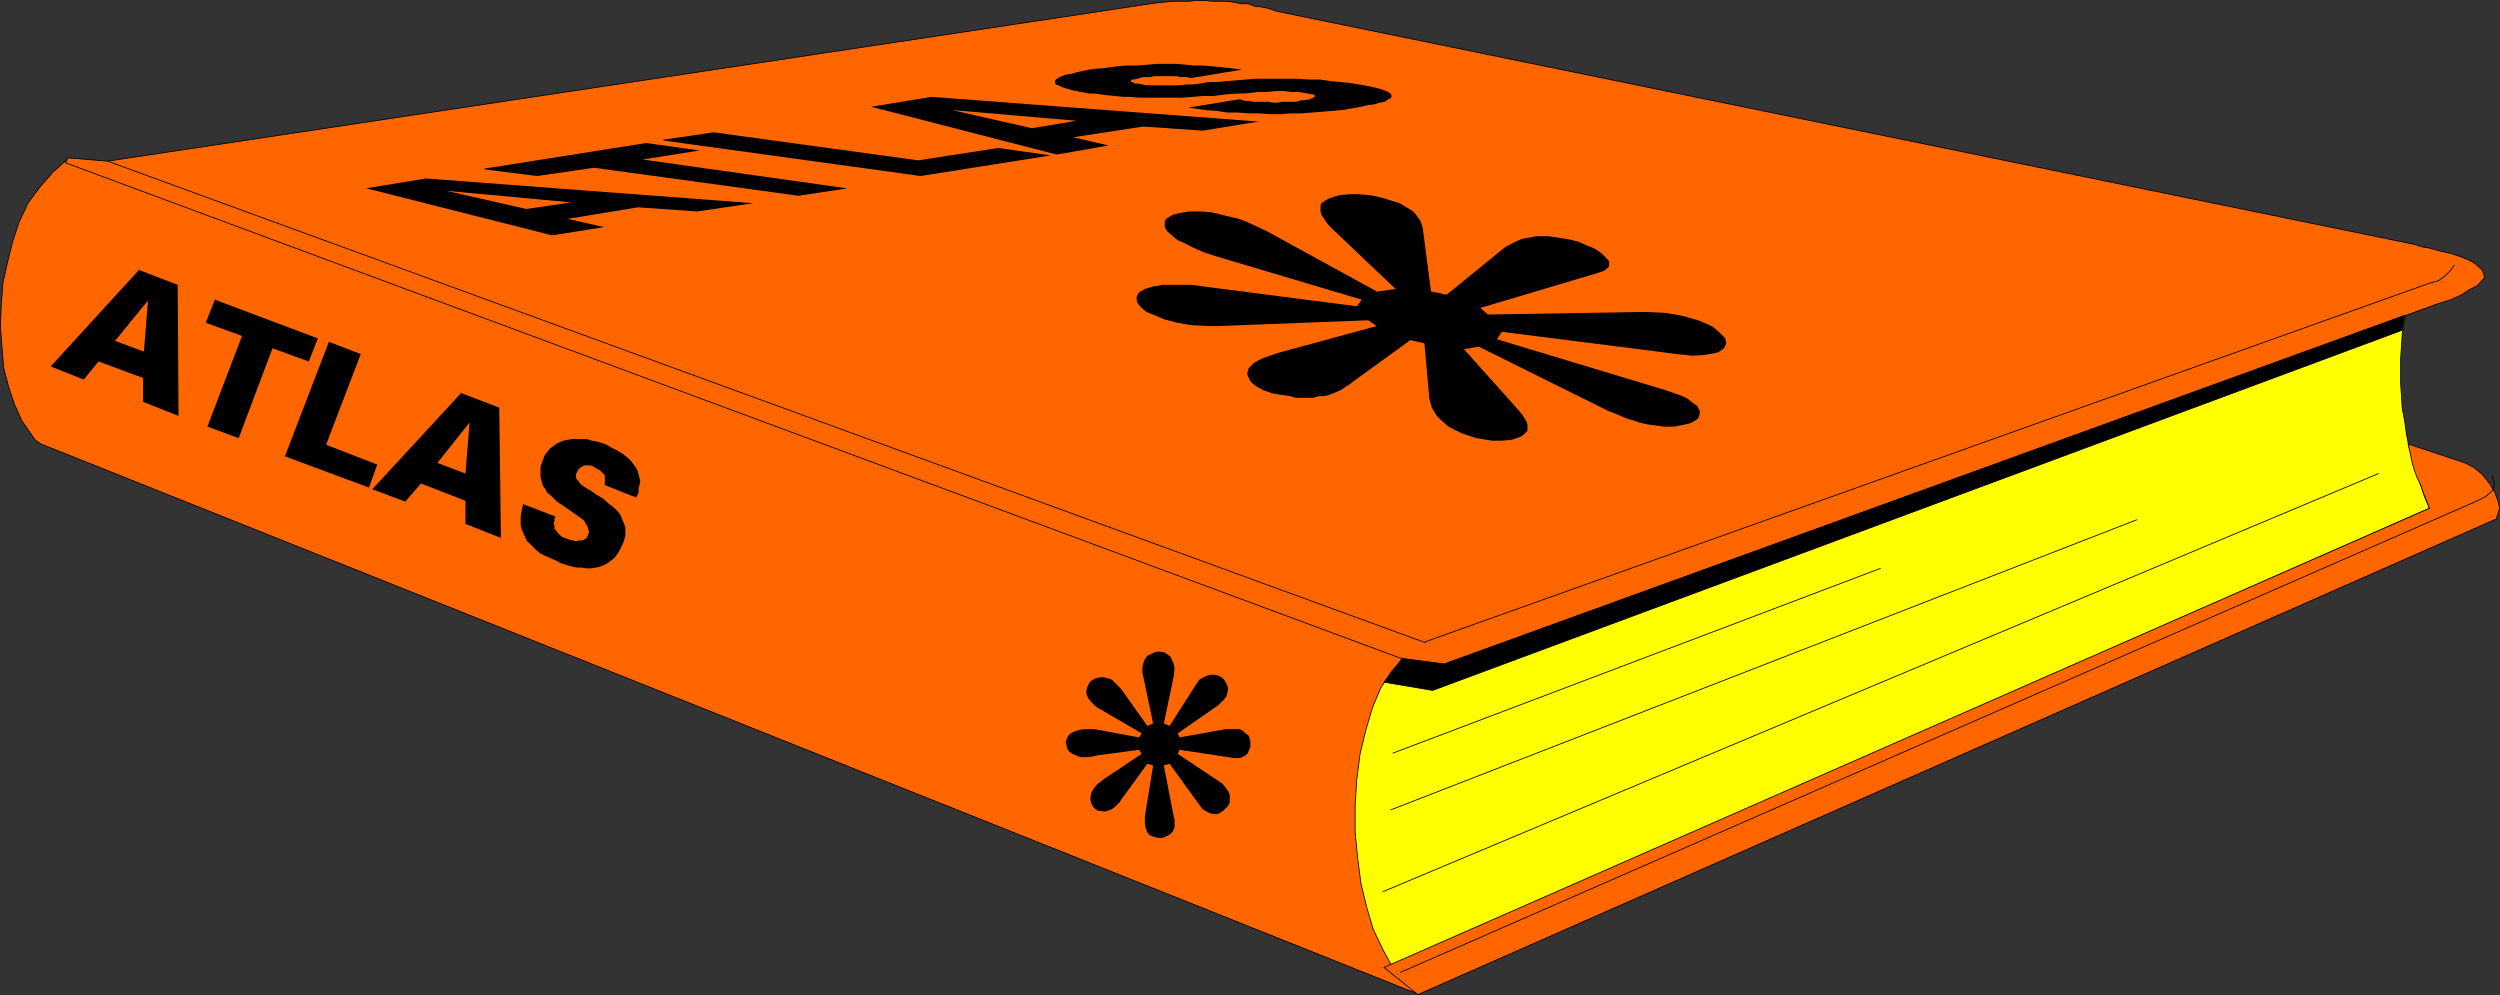 <?xml version="1.0" encoding="UTF-8" standalone="no"?>
<svg
   version="1.0"
   width="129.638mm"
   height="51.597mm"
   id="svg32"
   sodipodi:docname="Atlas.wmf"
   xmlns:inkscape="http://www.inkscape.org/namespaces/inkscape"
   xmlns:sodipodi="http://sodipodi.sourceforge.net/DTD/sodipodi-0.dtd"
   xmlns="http://www.w3.org/2000/svg"
   xmlns:svg="http://www.w3.org/2000/svg">
  <rect width="100%" height="100%" fill="#333333" stroke="none"/>
  <sodipodi:namedview
     id="namedview32"
     pagecolor="#ffffff"
     bordercolor="#000000"
     borderopacity="0.25"
     inkscape:showpageshadow="2"
     inkscape:pageopacity="0.0"
     inkscape:pagecheckerboard="0"
     inkscape:deskcolor="#d1d1d1"
     inkscape:document-units="mm" />
  <defs
     id="defs1">
    <pattern
       id="WMFhbasepattern"
       patternUnits="userSpaceOnUse"
       width="6"
       height="6"
       x="0"
       y="0" />
  </defs>
  <path
     style="fill:#ffff00;fill-opacity:1;fill-rule:evenodd;stroke:none"
     d="m 273.669,128.689 198.121,-68.182 -0.323,1.293 -0.646,3.555 -0.162,2.424 -0.162,2.585 v 2.262 2.585 l 0.162,2.424 0.162,2.424 0.485,2.585 0.323,2.424 0.485,2.424 0.646,2.585 0.808,2.424 0.808,2.424 0.808,2.424 0.97,2.262 -205.555,90.64 -47.995,-41.846 z"
     id="path1" />
  <path
     style="fill:none;stroke:#000000;stroke-width:0.162px;stroke-linecap:round;stroke-linejoin:round;stroke-miterlimit:4;stroke-dasharray:none;stroke-opacity:1"
     d="m 273.669,128.689 198.121,-68.182 -0.323,1.293 -0.646,3.555 -0.162,2.424 -0.162,2.585 v 2.262 2.585 l 0.162,2.424 0.162,2.424 0.485,2.585 0.323,2.424 0.485,2.424 0.646,2.585 0.808,2.424 0.808,2.424 0.808,2.424 0.97,2.262 -205.555,90.64 -47.995,-41.846 51.066,-19.711 v 0"
     id="path2" />
  <path
     style="fill:#ff6600;fill-opacity:1;fill-rule:evenodd;stroke:none"
     d="m 13.332,31.102 261.792,97.587 -1.131,1.454 -1.293,1.454 -2.101,3.231 -1.616,3.878 -1.293,4.362 -1.131,4.685 -0.646,5.009 -0.323,5.009 v 5.332 l 0.485,5.009 0.646,5.009 1.131,4.685 1.293,4.362 1.939,4.039 1.939,3.555 2.262,2.908 2.909,2.262 L 7.999,87.005 6.868,86.197 4.282,82.481 2.828,79.249 1.697,75.856 0.727,72.14 0.404,68.263 0.081,64.062 0.242,59.861 0.566,55.499 1.535,51.136 2.505,47.259 3.798,43.381 l 1.778,-3.716 2.424,-3.231 2.424,-2.747 2.909,-2.585 z"
     id="path3" />
  <path
     style="fill:none;stroke:#000000;stroke-width:0.162px;stroke-linecap:round;stroke-linejoin:round;stroke-miterlimit:4;stroke-dasharray:none;stroke-opacity:1"
     d="m 13.332,31.102 261.792,97.587 -1.131,1.454 -1.293,1.454 -2.101,3.231 -1.616,3.878 -1.293,4.362 -1.131,4.685 -0.646,5.009 -0.323,5.009 v 5.332 l 0.485,5.009 0.646,5.009 1.131,4.685 1.293,4.362 1.939,4.039 1.939,3.555 2.262,2.908 2.909,2.262 L 7.999,87.005 6.868,86.197 4.282,82.481 2.828,79.249 1.697,75.856 0.727,72.14 0.404,68.263 0.081,64.062 0.242,59.861 0.566,55.499 1.535,51.136 2.505,47.259 3.798,43.381 l 1.778,-3.716 2.424,-3.231 2.424,-2.747 2.909,-2.585 v 0"
     id="path4" />
  <path
     style="fill:#ff6600;fill-opacity:1;fill-rule:evenodd;stroke:none"
     d="m 13.332,30.94 7.757,0.646 205.555,-31.021 1.616,-0.162 1.616,-0.162 h 1.616 1.616 l 1.454,-0.162 h 1.454 l 1.454,0.162 h 1.293 1.454 l 1.454,0.162 1.454,0.323 h 1.454 l 1.293,0.485 1.454,0.162 1.454,0.323 1.293,0.485 223.169,45.724 1.454,0.485 1.131,0.162 2.424,0.646 2.101,0.485 1.939,0.646 1.616,0.646 1.131,0.646 1.454,1.293 0.485,1.454 -1.454,1.616 -1.616,0.808 -1.454,0.969 -2.101,0.969 -2.586,0.808 -194.728,70.605 -8.08,-0.969 -262.115,-97.264 0.485,-0.969 z"
     id="path5" />
  <path
     style="fill:none;stroke:#000000;stroke-width:0.162px;stroke-linecap:round;stroke-linejoin:round;stroke-miterlimit:4;stroke-dasharray:none;stroke-opacity:1"
     d="m 13.332,30.94 7.757,0.646 205.555,-31.021 1.616,-0.162 1.616,-0.162 h 1.616 1.616 l 1.454,-0.162 h 1.454 l 1.454,0.162 h 1.293 1.454 l 1.454,0.162 1.454,0.323 h 1.454 l 1.293,0.485 1.454,0.162 1.454,0.323 1.293,0.485 223.169,45.724 1.454,0.485 1.131,0.162 2.424,0.646 2.101,0.485 1.939,0.646 1.616,0.646 1.131,0.646 1.454,1.293 0.485,1.454 -1.454,1.616 -1.616,0.808 -1.454,0.969 -2.101,0.969 -2.586,0.808 -194.728,70.605 -8.08,-0.969 -262.115,-97.264 0.485,-0.969 v 0"
     id="path6" />
  <path
     style="fill:#ff6600;fill-opacity:1;fill-rule:evenodd;stroke:none"
     d="m 277.871,194.932 211.373,-93.225 0.646,-2.1 -0.323,-1.454 -0.646,-1.777 -1.131,-1.777 -1.293,-1.616 -1.778,-1.454 -1.616,-0.808 -11.15,-3.716 0.485,2.1 0.323,1.616 0.485,1.616 0.485,1.293 0.646,1.293 0.485,1.454 0.646,1.616 0.646,1.616 -204.909,89.994 6.626,5.332 z"
     id="path7" />
  <path
     style="fill:none;stroke:#000000;stroke-width:0.162px;stroke-linecap:round;stroke-linejoin:round;stroke-miterlimit:4;stroke-dasharray:none;stroke-opacity:1"
     d="m 277.871,194.932 211.373,-93.225 0.646,-2.1 -0.323,-1.454 -0.646,-1.777 -1.131,-1.777 -1.293,-1.616 -1.778,-1.454 -1.616,-0.808 -11.15,-3.716 0.485,2.1 0.323,1.616 0.485,1.616 0.485,1.293 0.646,1.293 0.485,1.454 0.646,1.616 0.646,1.616 -204.909,89.994 6.626,5.332 v 0"
     id="path8" />
  <path
     style="fill:none;stroke:#000000;stroke-width:0.162px;stroke-linecap:round;stroke-linejoin:round;stroke-miterlimit:4;stroke-dasharray:none;stroke-opacity:1"
     d="m 279.325,125.781 196.829,-70.282 1.778,-0.485 1.293,-0.969 1.131,-1.131 0.646,-0.969"
     id="path9" />
  <path
     style="fill:none;stroke:#000000;stroke-width:0.162px;stroke-linecap:round;stroke-linejoin:round;stroke-miterlimit:4;stroke-dasharray:none;stroke-opacity:1"
     d="m 488.435,93.306 0.485,1.616 -0.485,1.293 -1.293,1.131 -1.616,0.808 -211.049,92.417"
     id="path10" />
  <path
     style="fill:#000000;fill-opacity:1;fill-rule:evenodd;stroke:none"
     d="m 274.639,129.012 8.403,1.131 188.264,-68.343 -0.485,2.908 -190.041,70.605 -9.534,-1.616 3.555,-4.524 v 0 z"
     id="path11" />
  <path
     style="fill:none;stroke:#000000;stroke-width:0.162px;stroke-linecap:round;stroke-linejoin:round;stroke-miterlimit:4;stroke-dasharray:none;stroke-opacity:1"
     d="m 274.639,129.012 8.403,1.131 188.264,-68.343 -0.485,2.908 -190.041,70.605 -9.534,-1.616 3.555,-4.524 v 0"
     id="path12" />
  <path
     style="fill:none;stroke:#000000;stroke-width:0.162px;stroke-linecap:round;stroke-linejoin:round;stroke-miterlimit:4;stroke-dasharray:none;stroke-opacity:1"
     d="M 271.084,174.736 466.135,92.821"
     id="path13" />
  <path
     style="fill:none;stroke:#000000;stroke-width:0.162px;stroke-linecap:round;stroke-linejoin:round;stroke-miterlimit:4;stroke-dasharray:none;stroke-opacity:1"
     d="M 272.538,158.741 418.786,101.869"
     id="path14" />
  <path
     style="fill:none;stroke:#000000;stroke-width:0.162px;stroke-linecap:round;stroke-linejoin:round;stroke-miterlimit:4;stroke-dasharray:none;stroke-opacity:1"
     d="m 273.023,147.593 95.505,-36.191"
     id="path15" />
  <path
     style="fill:none;stroke:#000000;stroke-width:0.162px;stroke-linecap:round;stroke-linejoin:round;stroke-miterlimit:4;stroke-dasharray:none;stroke-opacity:1"
     d="M 21.089,31.587 279.325,125.943"
     id="path16" />
  <path
     style="fill:#000000;fill-opacity:1;fill-rule:evenodd;stroke:none"
     d="m 228.098,141.776 1.131,0.485 4.848,-7.594 0.323,-0.485 0.646,-0.969 0.808,-0.485 0.808,-0.323 0.646,-0.162 h 0.808 l 0.646,0.162 0.646,0.323 0.485,0.485 0.323,0.485 0.323,0.646 0.162,0.646 -0.162,0.808 -0.162,0.646 -0.485,0.646 -1.131,1.131 -7.918,5.493 0.323,0.808 9.05,-1.616 h 0.646 1.131 0.97 l 0.646,0.323 0.485,0.485 0.646,0.485 0.162,0.485 0.162,0.646 v 0.646 0.485 l -0.323,0.646 -0.162,0.485 -0.485,0.485 -0.646,0.323 -0.485,0.162 h -1.131 l -10.666,-1.616 -0.323,0.808 8.242,5.493 0.485,0.323 0.646,0.808 0.485,0.646 0.323,0.808 v 0.808 0.646 l -0.323,0.646 -0.485,0.485 -0.485,0.485 -0.485,0.323 -0.646,0.323 h -0.646 l -0.808,-0.162 -0.646,-0.323 -0.808,-0.485 -0.97,-1.293 -5.494,-7.594 -1.131,0.323 1.939,10.017 0.162,0.485 v 0.969 0.646 l -0.323,0.808 -0.485,0.485 -0.485,0.323 -0.646,0.323 -0.485,0.162 h -0.646 l -0.808,-0.162 -0.485,-0.162 -0.646,-0.323 -0.323,-0.485 -0.323,-0.808 -0.162,-0.808 v -1.454 l 1.616,-10.017 -1.131,-0.323 -5.171,7.109 -0.323,0.485 -0.808,0.808 -0.646,0.485 -0.808,0.323 -0.646,0.162 -0.808,-0.162 h -0.485 l -0.646,-0.485 -0.323,-0.323 -0.323,-0.646 -0.162,-0.646 v -0.646 l 0.162,-0.808 0.485,-0.808 0.646,-0.808 1.454,-1.131 7.272,-4.847 -0.485,-0.808 -8.403,1.131 -0.646,0.162 -1.293,0.162 h -1.131 l -0.808,-0.323 -0.808,-0.323 -0.646,-0.485 -0.323,-0.485 -0.162,-0.646 -0.162,-0.646 0.162,-0.646 0.323,-0.646 0.485,-0.485 0.646,-0.323 0.97,-0.323 0.97,-0.162 h 2.101 l 8.726,1.616 0.485,-0.808 -8.888,-5.17 -0.323,-0.323 -0.808,-0.808 -0.485,-0.646 -0.323,-0.808 v -0.646 l 0.162,-0.646 0.323,-0.646 0.323,-0.485 0.485,-0.323 0.646,-0.323 0.808,-0.162 h 0.646 l 0.808,0.162 0.808,0.323 0.646,0.646 1.131,1.131 5.171,7.271 1.131,-0.485 -1.939,-9.209 -0.162,-0.646 v -1.131 l 0.162,-0.808 0.323,-0.808 0.485,-0.646 0.646,-0.323 0.646,-0.323 0.646,-0.162 h 0.646 l 0.808,0.162 0.485,0.323 0.646,0.485 0.323,0.646 0.323,0.808 0.162,0.808 -0.162,1.616 z"
     id="path17" />
  <path
     style="fill:#000000;fill-opacity:1;fill-rule:evenodd;stroke:none"
     d="m 270.114,57.114 3.394,-0.485 -12.928,-12.279 -0.646,-0.808 -0.97,-1.454 -0.162,-0.646 V 40.311 l 0.162,-0.485 0.97,-0.646 0.646,-0.323 1.454,-0.485 0.808,-0.162 2.101,-0.162 h 0.97 l 2.101,0.162 1.131,0.162 2.101,0.485 0.97,0.323 2.101,0.646 0.808,0.485 1.616,0.969 0.646,0.646 0.97,1.293 0.485,1.454 1.616,12.441 3.07,0.646 11.312,-9.209 0.808,-0.485 1.616,-0.808 1.131,-0.485 1.939,-0.323 0.97,-0.162 h 2.101 l 1.131,0.162 2.101,0.323 0.97,0.162 1.939,0.485 0.97,0.485 1.616,0.646 0.646,0.323 1.131,0.808 0.485,0.485 0.808,0.808 0.162,0.323 v 0.808 l -0.162,0.323 -0.808,0.646 -1.454,0.485 -22.786,6.786 1.454,1.293 29.896,-0.485 h 1.616 l 3.232,0.162 2.909,0.485 1.293,0.323 2.262,0.646 1.939,0.808 0.97,0.485 1.131,0.969 0.97,0.969 0.323,0.323 0.162,0.969 -0.323,0.808 -0.323,0.323 -0.97,0.646 -1.616,0.323 -0.97,0.162 -2.424,0.162 -3.07,-0.323 -3.717,-0.485 -30.542,-3.878 -0.97,1.454 31.027,9.371 1.616,0.485 1.454,0.485 2.262,0.808 0.97,0.485 1.454,1.131 0.485,0.323 0.485,0.969 v 0.323 l -0.162,0.808 -0.323,0.485 -0.808,0.485 -0.646,0.323 -0.646,0.162 -1.616,0.323 -0.808,0.162 h -2.101 l -1.131,-0.162 -2.262,-0.323 -1.293,-0.323 -2.586,-0.808 -1.131,-0.485 -2.747,-1.131 -25.048,-12.441 -2.909,0.485 10.827,12.118 0.646,0.808 0.808,1.293 0.162,0.646 v 1.131 l -0.808,0.808 -0.485,0.323 -1.293,0.485 -0.646,0.162 -1.778,0.162 h -1.939 l -0.97,-0.162 -2.101,-0.323 -0.97,-0.323 -1.939,-0.646 -1.939,-0.969 -0.808,-0.485 -1.454,-1.293 -0.646,-0.646 -0.97,-1.616 -0.485,-1.777 -0.97,-10.825 -2.747,-0.646 -11.15,8.078 -0.808,0.646 -0.808,0.485 -0.97,0.646 -1.939,0.808 -1.131,0.323 h -1.131 l -1.131,0.323 h -2.262 -1.131 l -1.131,-0.323 -2.262,-0.323 -0.97,-0.162 -0.97,-0.323 -0.97,-0.323 -1.454,-0.808 -0.646,-0.485 -0.485,-0.485 -0.485,-0.969 -0.162,-0.485 0.162,-0.646 0.162,-0.485 0.97,-0.969 0.808,-0.485 0.97,-0.485 2.747,-0.969 19.554,-5.332 -1.616,-1.131 -29.411,1.131 h -1.778 l -3.394,-0.162 -2.909,-0.485 -2.424,-0.646 -1.939,-0.808 -1.616,-0.646 -1.131,-0.969 -0.646,-0.808 -0.162,-0.485 v -0.808 l 0.485,-0.808 1.131,-0.646 1.616,-0.485 1.939,-0.323 h 2.424 3.232 l 3.555,0.485 28.765,3.716 0.97,-1.293 -28.765,-8.563 -1.939,-0.646 -1.616,-0.646 -2.586,-1.293 -1.131,-0.485 -0.808,-0.646 -1.293,-1.131 -0.323,-0.485 -0.162,-0.485 v -0.808 l 0.162,-0.485 0.323,-0.323 1.131,-0.646 0.646,-0.162 0.646,-0.162 1.939,-0.323 h 0.97 1.131 l 2.262,0.162 1.293,0.323 1.293,0.323 2.747,0.646 1.293,0.485 1.454,0.646 2.747,1.293 21.816,11.956 v 0 z"
     id="path18" />
  <path
     style="fill:#000000;fill-opacity:1;fill-rule:evenodd;stroke:none"
     d="m 102.535,98.799 6.302,2.424 v 0.162 l -0.162,0.162 v 0.323 0.323 l -0.162,0.162 v 0.323 l 0.162,0.323 v 0.323 0.323 l 0.323,0.323 0.162,0.162 0.162,0.323 0.323,0.323 0.323,0.323 0.323,0.162 0.808,0.323 0.485,0.162 0.646,0.162 0.646,0.162 0.646,-0.162 h 0.646 l 0.323,-0.162 0.485,-0.323 0.162,-0.323 0.162,-0.485 0.162,-0.323 -0.162,-0.485 -0.162,-0.646 -0.323,-0.485 -0.323,-0.646 -0.646,-0.485 -1.131,-0.808 -0.485,-0.323 -1.131,-0.808 -0.97,-0.646 -0.97,-0.646 -0.646,-0.646 -0.646,-0.646 -0.646,-0.485 -0.323,-0.646 -0.485,-0.646 -0.162,-0.485 -0.162,-0.646 -0.162,-0.646 v -0.646 -0.485 -0.808 l 0.323,-0.969 0.162,-0.485 0.323,-0.808 0.485,-0.646 0.485,-0.646 0.646,-0.485 0.646,-0.485 0.646,-0.323 0.808,-0.323 0.808,-0.162 0.97,-0.162 h 0.808 0.97 0.97 l 0.97,0.323 0.97,0.162 1.616,0.485 0.646,0.323 1.131,0.646 0.97,0.485 0.97,0.646 0.808,0.646 0.646,0.646 0.485,0.646 0.485,0.646 0.323,0.646 0.162,0.646 0.162,0.646 0.162,0.646 -0.162,0.808 -0.162,0.646 v 0.808 l -0.485,0.969 -6.141,-2.424 v 0 -0.323 -0.323 -0.323 -0.162 -0.323 -0.162 -0.323 l -0.162,-0.162 -0.162,-0.162 -0.323,-0.323 -0.162,-0.162 -0.162,-0.162 -0.323,-0.162 -0.323,-0.162 -0.485,-0.323 -0.323,-0.162 -0.485,-0.162 h -0.646 -0.485 l -0.485,0.323 -0.323,0.162 -0.323,0.323 -0.162,0.323 -0.162,0.323 -0.162,0.323 v 0.485 l 0.162,0.485 0.323,0.323 0.323,0.485 0.323,0.323 0.97,0.646 0.323,0.162 0.808,0.485 0.646,0.485 0.808,0.485 0.808,0.485 0.646,0.646 0.646,0.485 0.808,0.646 0.646,0.646 0.485,0.646 0.323,0.808 0.323,0.808 0.323,0.808 v 0.808 0.969 l -0.485,1.454 -0.162,0.323 -0.485,0.969 -0.485,0.808 -0.485,0.646 -0.808,0.646 -0.646,0.485 -0.646,0.323 -0.808,0.323 -0.808,0.162 -0.97,0.162 h -0.808 l -0.97,-0.162 h -0.97 l -0.808,-0.162 -1.131,-0.323 -1.454,-0.485 -0.485,-0.323 -1.131,-0.485 -1.131,-0.485 -0.97,-0.485 -0.808,-0.646 -0.646,-0.646 -0.646,-0.646 -0.646,-0.646 -0.323,-0.808 -0.323,-0.646 -0.323,-0.808 -0.162,-0.808 v -0.808 -0.808 l 0.162,-0.969 0.323,-1.454 z"
     id="path19" />
  <path
     style="fill:#000000;fill-opacity:1;fill-rule:evenodd;stroke:none"
     d="m 90.253,76.987 7.595,2.908 0.323,25.528 -6.949,-2.747 V 98.153 L 82.497,94.76 79.426,98.314 72.962,95.891 90.415,76.987 v 0 z"
     id="path20" />
  <path
     style="fill:#000000;fill-opacity:1;fill-rule:evenodd;stroke:none"
     d="m 64.398,66.97 6.302,2.424 -6.787,17.773 10.019,3.878 -1.616,4.524 -16.483,-6.14 8.565,-22.296 v 0 z"
     id="path21" />
  <path
     style="fill:#000000;fill-opacity:1;fill-rule:evenodd;stroke:none"
     d="m 42.097,58.73 20.2,7.594 -1.778,4.524 -7.11,-2.585 -6.626,17.611 -6.141,-2.262 6.787,-17.773 -7.11,-2.585 z"
     id="path22" />
  <path
     style="fill:#000000;fill-opacity:1;fill-rule:evenodd;stroke:none"
     d="m 27.23,52.914 7.595,2.908 0.162,25.689 -6.949,-2.747 V 74.079 L 19.311,70.848 16.402,74.402 9.938,71.817 27.23,52.914 Z"
     id="path23" />
  <path
     style="fill:#000000;fill-opacity:1;fill-rule:evenodd;stroke:none"
     d="m 232.946,21.085 9.858,-1.616 h 0.162 l 0.646,0.162 0.485,0.162 h 0.808 l 0.646,0.162 h 0.808 0.646 0.808 0.808 l 0.97,0.162 h 0.808 l 0.808,-0.162 h 0.808 0.97 0.97 l 1.131,-0.323 h 0.646 l 0.97,-0.162 0.646,-0.323 0.323,-0.162 v -0.162 l -0.162,-0.323 h -0.485 l -0.646,-0.162 -0.97,-0.162 -0.97,-0.162 h -1.454 l -1.293,-0.162 h -1.616 l -1.616,0.162 h -1.778 l -2.747,0.323 h -1.293 l -2.424,0.162 -2.424,0.323 h -2.101 l -1.939,0.162 -2.101,0.162 h -1.778 -1.616 -1.778 -1.616 -1.616 l -1.616,-0.162 h -1.454 l -1.616,-0.162 -1.616,-0.162 -2.424,-0.323 h -1.131 l -1.616,-0.323 -1.616,-0.323 -1.131,-0.323 -0.97,-0.323 -0.646,-0.323 -0.485,-0.162 -0.162,-0.323 v -0.323 l 0.162,-0.323 0.485,-0.323 0.646,-0.323 0.808,-0.323 1.131,-0.162 1.131,-0.323 2.262,-0.485 1.131,-0.162 2.101,-0.162 2.262,-0.323 1.939,-0.162 h 2.101 l 1.939,-0.162 1.939,-0.162 h 1.778 1.939 l 1.778,0.162 1.778,0.162 h 1.778 l 1.616,0.162 1.778,0.162 1.616,0.162 2.586,0.323 -9.858,1.616 h -0.323 l -0.646,-0.162 h -0.646 -0.646 l -0.646,-0.162 h -0.646 -0.646 -0.646 -0.646 -0.808 -0.646 -0.485 l -0.646,0.162 h -0.646 -0.646 l -0.808,0.162 -0.485,0.162 -0.646,0.162 h -0.485 l -0.162,0.323 v 0.162 h 0.323 l 0.485,0.323 h 0.646 l 0.808,0.162 0.97,0.162 h 1.131 1.131 1.131 1.293 1.293 l 1.939,-0.162 h 0.808 l 1.454,-0.162 1.778,-0.323 h 1.778 l 1.616,-0.162 1.939,-0.162 1.939,-0.162 1.939,-0.162 h 1.939 2.101 2.101 2.101 l 2.262,0.162 h 2.101 l 2.262,0.323 3.394,0.323 1.131,0.162 1.939,0.323 1.616,0.323 1.293,0.323 0.97,0.323 0.808,0.323 0.485,0.323 0.162,0.323 v 0.323 l -0.162,0.323 -0.485,0.162 -0.646,0.485 -0.97,0.162 -0.97,0.323 -1.293,0.162 -2.262,0.485 -0.97,0.162 -1.939,0.323 -1.939,0.162 -1.939,0.162 -1.939,0.162 -2.101,0.162 h -2.101 l -1.939,0.162 h -2.101 l -2.101,-0.162 h -2.101 l -2.101,-0.162 h -2.101 l -2.101,-0.323 -2.262,-0.162 z"
     id="path24" />
  <path
     style="fill:#000000;fill-opacity:1;fill-rule:evenodd;stroke:none"
     d="m 170.73,20.923 11.797,-1.939 64.155,4.847 -10.989,1.777 -11.635,-0.808 -13.736,2.1 6.949,1.616 -10.181,1.777 -36.36,-9.371 z"
     id="path25" />
  <path
     style="fill:#000000;fill-opacity:1;fill-rule:evenodd;stroke:none"
     d="m 130.007,27.386 9.858,-1.454 40.077,5.493 15.675,-2.424 10.342,1.454 -25.533,4.039 -50.419,-6.947 v 0 z"
     id="path26" />
  <path
     style="fill:#000000;fill-opacity:1;fill-rule:evenodd;stroke:none"
     d="m 94.94,33.041 31.674,-5.009 10.504,1.454 -11.15,1.777 40.077,5.655 -9.534,1.454 -40.077,-5.493 -11.15,1.616 -10.342,-1.293 v 0 z"
     id="path27" />
  <path
     style="fill:#000000;fill-opacity:1;fill-rule:evenodd;stroke:none"
     d="m 71.67,36.918 11.797,-1.939 64.155,4.847 -10.989,1.616 -11.635,-0.808 -13.736,2.262 7.11,1.616 -10.181,1.616 -36.36,-9.209 v 0 z"
     id="path28" />
  <path
     style="fill:#ff6600;fill-opacity:1;fill-rule:evenodd;stroke:none"
     d="M 91.223,92.821 92.031,82.804 85.729,90.721 Z"
     id="path29" />
  <path
     style="fill:#ff6600;fill-opacity:1;fill-rule:evenodd;stroke:none"
     d="m 28.199,68.909 0.808,-10.017 -6.464,7.917 5.656,2.1 z"
     id="path30" />
  <path
     style="fill:#ff6600;fill-opacity:1;fill-rule:evenodd;stroke:none"
     d="M 111.908,39.665 87.506,37.403 103.181,40.958 Z"
     id="path31" />
  <path
     style="fill:#ff6600;fill-opacity:1;fill-rule:evenodd;stroke:none"
     d="m 210.969,23.67 -24.402,-2.1 15.675,3.555 z"
     id="path32" />
</svg>
